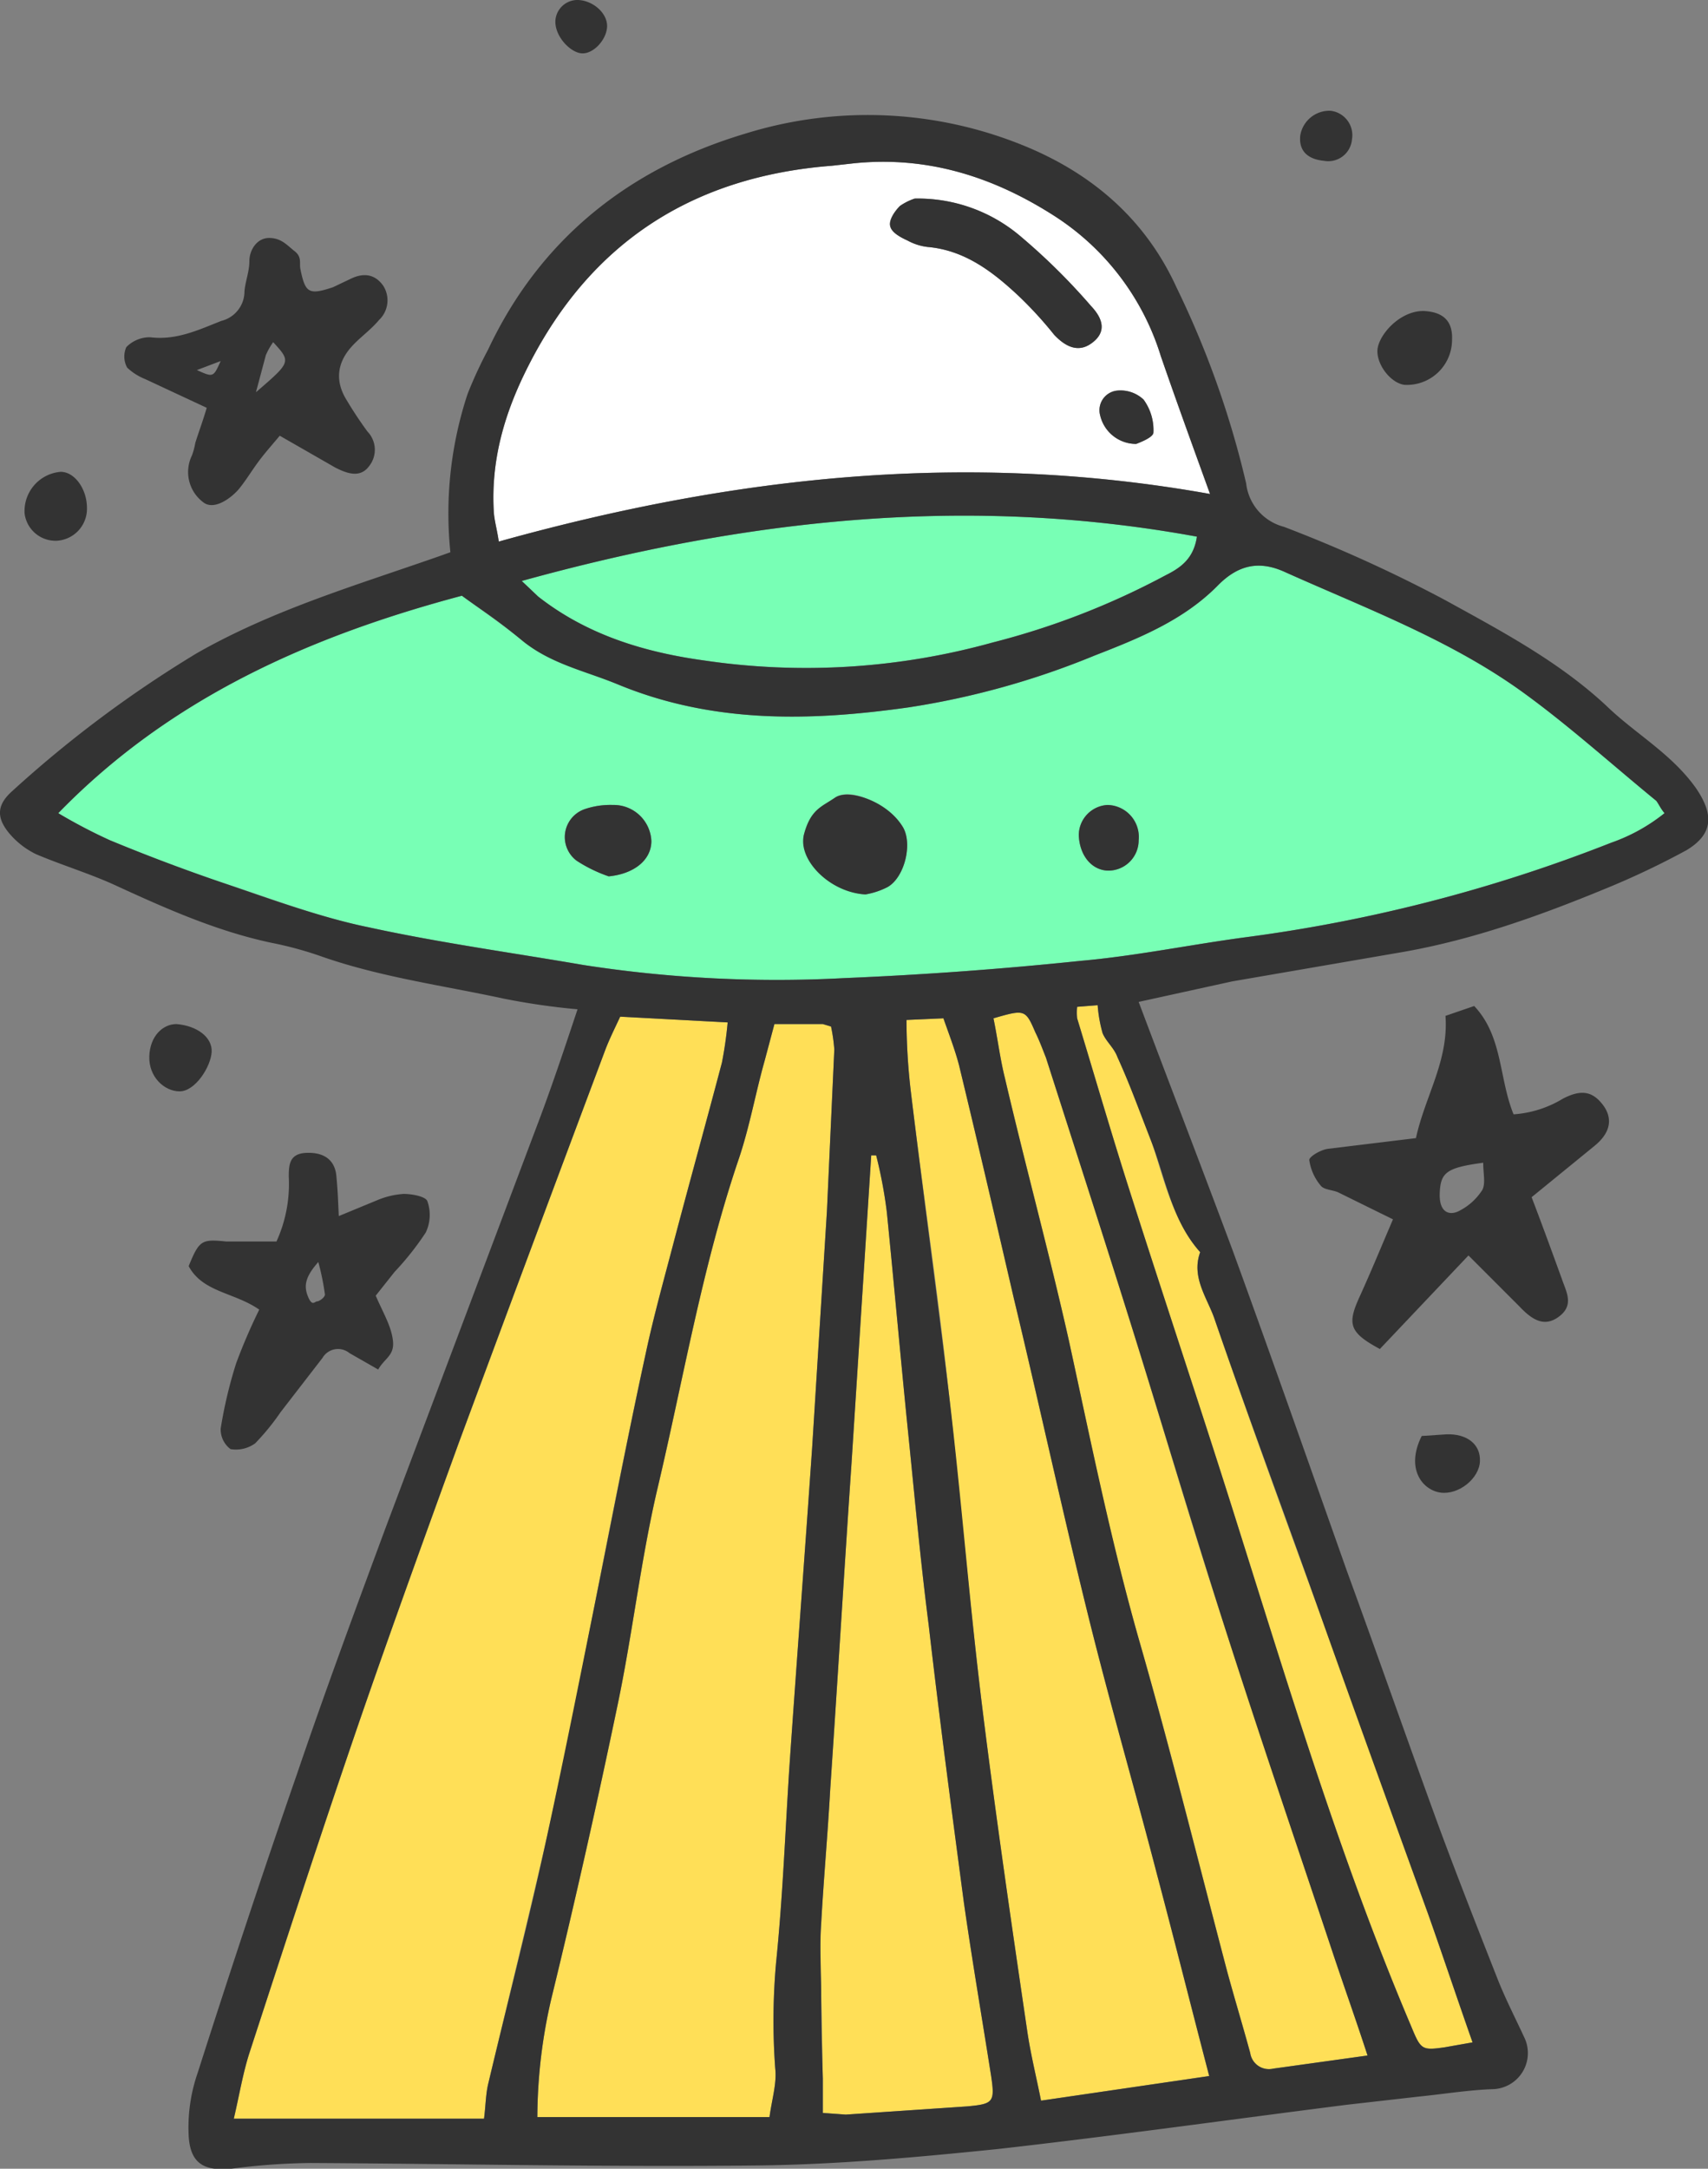 <?xml version="1.0" encoding="UTF-8"?> <svg xmlns="http://www.w3.org/2000/svg" viewBox="0 0 208.2 264.3"><rect x="0" y="0" width="208.2" height="264.3" fill="#808080" stroke="none"/> <title>wow-kosmos</title> <g id="Layer_2" data-name="Layer 2"> <g id="Layer_1-2" data-name="Layer 1"> <path d="M141.5,43.4c1.9,5.5,3.9,11,6,16.8-29.6-5.3-58-2.2-86.7,5.8-.2-1.4-.5-2.4-.6-3.5-.4-6.4,1.3-12.2,4.2-17.9,7.7-15.2,20.2-23.1,37-24.4l2.7-.3c8.9-.9,16.9,1.6,24.4,6.4A31.2,31.2,0,0,1,141.5,43.4Zm-.9,9.3a6.3,6.3,0,0,0-1.2-4,4.1,4.1,0,0,0-3.2-1.1,2.4,2.4,0,0,0-2.1,3,4.5,4.5,0,0,0,4.4,3.5C139,53.9,140.6,53.3,140.6,52.7Zm-7.5-10.9c1.5-1.1,1.7-2.6-.1-4.5a76.7,76.7,0,0,0-8.6-8.5,19.3,19.3,0,0,0-12.9-4.6,7,7,0,0,0-1.8.9c-.6.6-1.4,1.7-1.2,2.4s1.2,1.4,2.1,1.8a6.7,6.7,0,0,0,2.5.8c4.5.4,7.9,3,11.1,6a47.9,47.9,0,0,1,4.3,4.7C130.1,42.5,131.7,42.9,133.1,41.8Z" style="fill:#fff"></path> <path d="M133.8,122.5a17.2,17.2,0,0,0,.6,3.4c.4,1,1.4,1.8,1.8,2.9,1.5,3.3,2.8,6.7,4.1,10.2s2.5,9.7,6,13.6c-1.1,3,.8,5.5,1.7,8,4.1,11.9,8.4,23.7,12.7,35.5s8.9,24.8,13.4,37.2c1.8,5.1,3.5,10.2,5.4,15.6l-3.4.6c-2.8.4-2.9.3-4.1-2.6-8.4-19.8-14.6-40.3-21.1-60.9-4.3-13.7-8.9-27.4-13.3-41.2-2.2-6.9-4.2-13.8-6.3-20.7a6.5,6.5,0,0,1,0-1.4Z" style="fill:#ffdf57"></path> <path d="M162.5,238.1c1.3,3.9,2.7,7.8,4.2,12.4l-11.5,1.6a2.3,2.3,0,0,1-2.8-1.9c-.9-3.3-1.9-6.6-2.8-9.9-3.5-13.3-6.8-26.7-10.6-39.9s-6-24.6-8.7-37c-2.4-10.7-5.3-21.3-7.8-32-.6-2.4-.9-4.9-1.4-7.3,3.8-1.1,3.9-1.1,5.1,1.7.5,1,.9,2.1,1.3,3.1,3.3,10.3,6.6,20.5,9.8,30.7,4,12.7,7.7,25.5,11.8,38.1S158,224.6,162.5,238.1Z" style="fill:#ffdf57"></path> <path d="M141,228.3c2.1,7.9,4.1,15.9,6.4,24.7l-20.5,3c-.6-3-1.3-5.8-1.7-8.6-1.9-12.9-3.8-25.8-5.4-38.8s-2.7-25.7-4.1-38.5-3.2-24.9-4.7-37.3a76.2,76.2,0,0,1-.5-8.5l4.5-.2c.7,2,1.4,3.8,1.9,5.7,2.3,9.5,4.5,19,6.7,28.5,3.1,12.9,5.9,25.9,9.1,38.8C135.3,207.6,138.3,217.9,141,228.3Z" style="fill:#ffdf57"></path> <path d="M120.8,252.9c.5,3.3.3,3.5-2.9,3.8l-14.8,1-2.8-.2v-4.2c-.1-3.4-.1-6.8-.2-10.2s-.2-5.8,0-8.7c.3-5.4.8-10.9,1.1-16.3.9-13.3,1.7-26.6,2.6-39.8l2.4-37.5h.6a55.8,55.8,0,0,1,1.3,6.9c.9,9,1.7,17.9,2.6,26.9s1.5,15.6,2.5,23.4c1.3,11.3,2.8,22.6,4.3,33.9C118.5,238.9,119.7,245.9,120.8,252.9Z" style="fill:#ffdf57"></path> <path d="M101.3,125.1a20.9,20.9,0,0,1,.4,2.8l-.9,19.7L99,176.4c-.9,13.1-1.9,26.2-2.8,39.3-.5,7.9-.8,15.7-1.6,23.5a79.4,79.4,0,0,0-.1,12.9c.2,1.8-.4,3.7-.7,5.9H65.5a64.4,64.4,0,0,1,1.7-14.4c2.9-11.9,5.6-23.9,8.1-35.9,1.8-8.6,2.8-17.5,4.8-26.1,3.2-13.5,5.5-27.3,10-40.5,1.3-3.9,2-7.9,3.1-11.8l1.2-4.5h5.9Z" style="fill:#ffdf57"></path> <path d="M88.7,124.6a47.9,47.9,0,0,1-.7,4.9c-1.9,7.2-3.9,14.4-5.8,21.6-1.2,4.6-2.5,9.2-3.5,13.9-2.2,10.1-4.2,20.3-6.2,30.5s-3.7,18.9-5.8,28.2-4.8,20.2-7.2,30.3c-.3,1.3-.3,2.7-.5,4.2H28.5c.7-3,1.1-5.5,1.9-8,4.4-13.5,8.8-27,13.4-40.4,3.9-11.3,8-22.6,12.1-33.9q8.9-24,17.9-48c.5-1.3,1.1-2.5,1.8-4Z" style="fill:#ffdf57"></path> <path d="M145.9,65.4c-.4,2.7-2,3.8-3.8,4.7A93.3,93.3,0,0,1,121,78.3a84.9,84.9,0,0,1-35.1,2.2c-7.3-1-14.3-3.1-20.3-7.8l-2-1.9C91.1,63.2,118.1,60.3,145.9,65.4Z" style="fill:#78ffb5"></path> <path d="M201.9,97.6c.3.4.5.9,1,1.5a21.9,21.9,0,0,1-6.5,3.6A188.4,188.4,0,0,1,152,114.2c-6.8.9-13.5,2.3-20.3,2.9q-14.4,1.5-28.8,2.1a153.9,153.9,0,0,1-31.8-1.6c-8.7-1.5-17.5-2.7-26.2-4.6-5.9-1.2-11.6-3.4-17.4-5.3s-9.5-3.4-14.1-5.3a64.4,64.4,0,0,1-6.3-3.3C20.8,85,37.9,77.5,56.3,72.6c2.6,1.9,5.1,3.6,7.4,5.5s7.7,3.7,11.6,5.3c11.6,4.8,23.5,4.5,35.5,2.8a98.6,98.6,0,0,0,22.6-6.3c5.4-2.1,10.9-4.3,15.1-8.6,2.3-2.3,4.8-3.1,8.1-1.6,9.8,4.4,20,8.2,28.8,14.5C191.1,88.3,196.4,93.1,201.9,97.6Zm-63.1,4.8a3.9,3.9,0,0,0-3.8-4.3,3.7,3.7,0,0,0-3.5,3.7c.1,2.4,1.5,4.2,3.5,4.3A3.7,3.7,0,0,0,138.8,102.4Zm-30.6,5.7c2.1-1.2,3.1-5.4,1.8-7.4s-5.9-5-8.2-3.5-3.3,2.7-3.8,4.5,3.2,7.1,7.5,7.3A9.2,9.2,0,0,0,108.2,108.1Zm-28.8-5.6a4.6,4.6,0,0,0-4.7-4.4,9.7,9.7,0,0,0-3.4.5,3.6,3.6,0,0,0-1,6.3,17.6,17.6,0,0,0,3.9,1.9C77.3,106.5,79.4,104.8,79.4,102.5Z" style="fill:#78ffb5"></path> <path d="M206.7,96c2.2,3.2,2.2,5.6-1.1,7.6a99.1,99.1,0,0,1-9.9,4.7c-8,3.3-16.1,6.2-24.6,7.7l-20.9,3.6-11.4,2.5c3.8,10.1,7.7,20.2,11.5,30.4,4.7,12.9,9.3,26,13.9,39,3.8,10.4,7.5,21,11.3,31.4,2.3,6.2,4.7,12.3,7.1,18.4,1,2.5,2.2,4.8,3.3,7.2a4.4,4.4,0,0,1-3.9,6.1c-3,.1-6,.6-9,.9l-8.8,1c-14.2,1.8-28.4,3.8-42.6,5.4-9.8,1-19.6,1.9-29.4,2-18.1.2-36.2-.2-54.3-.3a79.1,79.1,0,0,0-9.7.7c-3.3.3-5-.6-5.2-4a20.3,20.3,0,0,1,1.1-7.7c3.9-12.2,7.9-24.3,12.1-36.4,3.4-10,7.1-20,10.8-30l18.3-48.6c1.8-4.7,3.4-9.5,5.1-14.6a84.7,84.7,0,0,1-9-1.3c-7.4-1.6-14.9-2.6-22.1-5.1a43.7,43.7,0,0,0-6.2-1.7c-6.6-1.4-12.7-4.1-18.8-6.9-3.2-1.5-6.6-2.5-9.9-3.9A9.9,9.9,0,0,1,1,101.4c-1.5-1.9-1.3-3.4.5-5A143.2,143.2,0,0,1,24,79.6c9.3-5.3,19.5-8.3,29.5-11.8l1.4-.5A46.4,46.4,0,0,1,57,48a52.9,52.9,0,0,1,2.5-5.4C65.9,29,76.8,20.5,90.8,16.3A50.3,50.3,0,0,1,125.4,18c8,3.4,14.3,8.9,18,17a113.4,113.4,0,0,1,8.5,23.9,6.2,6.2,0,0,0,4.6,5.3,173,173,0,0,1,19.6,8.9C183,76.9,190,80.6,195.8,86,199.3,89.4,203.7,91.8,206.7,96Zm-3.8,3.1c-.5-.6-.7-1.1-1-1.5-5.5-4.5-10.8-9.3-16.5-13.4-8.8-6.3-19-10.1-28.8-14.5-3.3-1.5-5.8-.7-8.1,1.6-4.2,4.3-9.7,6.5-15.1,8.6a98.6,98.6,0,0,1-22.6,6.3c-12,1.7-23.9,2-35.5-2.8-3.9-1.6-8.2-2.5-11.6-5.3s-4.8-3.6-7.4-5.5C37.9,77.5,20.8,85,7.1,99.1a64.4,64.4,0,0,0,6.3,3.3c4.6,1.9,9.4,3.7,14.1,5.3S39,111.8,44.9,113c8.7,1.9,17.5,3.1,26.2,4.6a153.9,153.9,0,0,0,31.8,1.6q14.4-.6,28.8-2.1c6.8-.6,13.5-2,20.3-2.9a188.4,188.4,0,0,0,44.4-11.5A21.9,21.9,0,0,0,202.9,99.1ZM176.1,249.5l3.4-.6c-1.9-5.4-3.6-10.5-5.4-15.6-4.5-12.4-9-24.8-13.4-37.2s-8.6-23.6-12.7-35.5c-.9-2.5-2.8-5-1.7-8-3.5-3.9-4.2-9-6-13.6s-2.6-6.9-4.1-10.2c-.4-1.1-1.4-1.9-1.8-2.9a17.2,17.2,0,0,1-.6-3.4l-2.5.2a6.5,6.5,0,0,0,0,1.4c2.1,6.9,4.1,13.8,6.3,20.7,4.4,13.8,9,27.5,13.3,41.2,6.5,20.6,12.7,41.1,21.1,60.9C173.2,249.8,173.3,249.9,176.1,249.5Zm-9.4,1c-1.5-4.6-2.9-8.5-4.2-12.4-4.5-13.5-9.1-26.9-13.4-40.4s-7.8-25.4-11.8-38.1c-3.2-10.2-6.5-20.4-9.8-30.7-.4-1-.8-2.1-1.3-3.1-1.2-2.8-1.3-2.8-5.1-1.7.5,2.4.8,4.9,1.4,7.3,2.5,10.7,5.4,21.3,7.8,32,2.7,12.4,5.2,24.8,8.7,37s7.1,26.6,10.6,39.9c.9,3.3,1.9,6.6,2.8,9.9a2.3,2.3,0,0,0,2.8,1.9ZM142.1,70.1c1.8-.9,3.4-2,3.8-4.7-27.8-5.1-54.8-2.2-82.3,5.4l2,1.9c6,4.7,13,6.8,20.3,7.8A84.9,84.9,0,0,0,121,78.3,93.3,93.3,0,0,0,142.1,70.1Zm5.4-9.9c-2.1-5.8-4.1-11.3-6-16.8a31.2,31.2,0,0,0-13-17.1C121,21.5,113,19,104.1,19.9l-2.7.3c-16.8,1.3-29.3,9.2-37,24.4-2.9,5.7-4.6,11.5-4.2,17.9.1,1.1.4,2.1.6,3.5C89.5,58,117.9,54.9,147.5,60.2ZM147.4,253c-2.3-8.8-4.3-16.8-6.4-24.7-2.7-10.4-5.7-20.7-8.3-31.2-3.2-12.9-6-25.9-9.1-38.8-2.2-9.5-4.4-19-6.7-28.5-.5-1.9-1.2-3.7-1.9-5.7l-4.5.2a76.2,76.2,0,0,0,.5,8.5c1.5,12.4,3.2,24.8,4.7,37.3s2.5,25.7,4.1,38.5,3.5,25.9,5.4,38.8c.4,2.8,1.1,5.6,1.7,8.6Zm-29.5,3.7c3.2-.3,3.4-.5,2.9-3.8-1.1-7-2.3-14-3.3-21-1.5-11.3-3-22.6-4.3-33.9-1-7.8-1.7-15.6-2.5-23.4s-1.7-17.9-2.6-26.9a55.8,55.8,0,0,0-1.3-6.9h-.6l-2.4,37.5c-.9,13.2-1.7,26.5-2.6,39.8-.3,5.4-.8,10.9-1.1,16.3-.2,2.9,0,5.8,0,8.7s.1,6.8.2,10.2v4.2l2.8.2ZM101.7,127.9a20.9,20.9,0,0,0-.4-2.8l-1-.3H94.4l-1.2,4.5c-1.1,3.9-1.8,7.9-3.1,11.8-4.5,13.2-6.8,27-10,40.5-2,8.6-3,17.5-4.8,26.1-2.5,12-5.2,24-8.1,35.9A64.4,64.4,0,0,0,65.5,258H93.8c.3-2.2.9-4.1.7-5.9a79.4,79.4,0,0,1,.1-12.9c.8-7.8,1.1-15.6,1.6-23.5.9-13.1,1.9-26.2,2.8-39.3l1.8-28.8ZM88,129.5a47.9,47.9,0,0,0,.7-4.9l-13.1-.7c-.7,1.5-1.3,2.7-1.8,4q-9,24-17.9,48c-4.1,11.3-8.2,22.6-12.1,33.9-4.6,13.4-9,26.9-13.4,40.4-.8,2.5-1.2,5-1.9,8H59c.2-1.5.2-2.9.5-4.2,2.4-10.1,5-20.1,7.2-30.3s3.9-18.8,5.8-28.2,4-20.4,6.2-30.5c1-4.7,2.3-9.3,3.5-13.9C84.1,143.9,86.1,136.7,88,129.5Z" style="fill:#333"></path> <path d="M195.5,134.8c1.1,1.6.8,3.3-1.2,4.9l-7.6,6.2c1.3,3.4,2.5,6.7,3.7,10,.5,1.5,1.5,3.1-.3,4.5s-3.3.5-4.9-1.2L179,153l-10.8,11.4c-3.7-2-4-3-2.5-6.3s2.6-6,4.1-9.5l-6.7-3.3c-.7-.3-1.7-.3-2.1-.8a6.2,6.2,0,0,1-1.4-3.1c-.1-.4,1.4-1.3,2.3-1.4l10.7-1.3c1.1-5.1,4-9.4,3.6-14.9l3.5-1.2c3.5,3.7,3,8.8,4.8,13.2a13.3,13.3,0,0,0,6-1.9C192.8,132.7,194.2,133,195.5,134.8ZM180.7,145c.4-.8.1-2,.1-3.3-4.5.6-5.2,1.2-5.3,3.7s1.3,2.8,2.5,2.1A7.2,7.2,0,0,0,180.7,145Z" style="fill:#333"></path> <path d="M176.3,174.8c2.5-.1,4.2,1.2,4.1,3.3s-2.6,4.1-4.8,3.8-4.3-2.9-2.3-6.9Z" style="fill:#333"></path> <path d="M173.5,37.9c2.4.1,3.6,1.2,3.5,3.5a5.5,5.5,0,0,1-5.8,5.5c-1.6-.2-3.3-2.3-3.3-4.1S170.5,37.9,173.5,37.9Z" style="fill:#333"></path> <path d="M162.2,13.5a3,3,0,0,1,2.6,3.5,2.9,2.9,0,0,1-3.4,2.6c-2.1-.2-3.1-1.3-2.9-3.1A3.6,3.6,0,0,1,162.2,13.5Z" style="fill:#333"></path> <path d="M139.4,48.7a6.3,6.3,0,0,1,1.2,4c0,.6-1.6,1.2-2.1,1.4a4.5,4.5,0,0,1-4.4-3.5,2.4,2.4,0,0,1,2.1-3A4.1,4.1,0,0,1,139.4,48.7Z" style="fill:#333"></path> <path d="M135,98.1a3.9,3.9,0,0,1,3.8,4.3,3.7,3.7,0,0,1-3.8,3.7c-2-.1-3.4-1.9-3.5-4.3A3.7,3.7,0,0,1,135,98.1Z" style="fill:#333"></path> <path d="M133,37.3c1.8,1.9,1.6,3.4.1,4.5s-3,.7-4.6-1a47.9,47.9,0,0,0-4.3-4.7c-3.2-3-6.6-5.6-11.1-6a6.7,6.7,0,0,1-2.5-.8c-.9-.4-2-1-2.1-1.8s.6-1.8,1.2-2.4a7,7,0,0,1,1.8-.9,19.3,19.3,0,0,1,12.9,4.6A76.7,76.7,0,0,1,133,37.3Z" style="fill:#333"></path> <path d="M110,100.7c1.3,2,.3,6.2-1.8,7.4a9.2,9.2,0,0,1-2.7.9c-4.3-.2-8.3-4.2-7.5-7.3s2.2-3.4,3.8-4.5S108.1,97.6,110,100.7Z" style="fill:#333"></path> <path d="M74.7,98.1a4.6,4.6,0,0,1,4.7,4.4c0,2.3-2.1,4-5.2,4.3a17.6,17.6,0,0,1-3.9-1.9,3.6,3.6,0,0,1,1-6.3A9.7,9.7,0,0,1,74.7,98.1Z" style="fill:#333"></path> <path d="M70.5,0c1.9.1,3.6,1.7,3.5,3.3s-1.7,3.3-3.1,3.2-3.3-2.1-3.2-4A2.7,2.7,0,0,1,70.5,0Z" style="fill:#333"></path> <path d="M52.1,146.4a5,5,0,0,1-.2,3.8,34.8,34.8,0,0,1-3.8,4.8l-2.3,2.9c.9,2.1,1.9,3.7,2.1,5.5s-1,2.1-1.8,3.5l-3.5-2a2.2,2.2,0,0,0-3.3.6l-5.1,6.6a28.5,28.5,0,0,1-3.1,3.8,4,4,0,0,1-3,.7,3,3,0,0,1-1.2-2.5,54.7,54.7,0,0,1,1.9-8,70.8,70.8,0,0,1,2.8-6.5c-3-2.1-6.9-2.1-8.6-5.3,1.3-3.2,1.6-3.3,4.6-3h6.1a16.9,16.9,0,0,0,1.5-7.9c0-1.5.1-2.8,2.1-2.9s3.5.7,3.7,2.8.2,3,.3,4.9l4.6-1.9a10,10,0,0,1,3.3-.8C50.2,145.5,51.9,145.8,52.1,146.4ZM38.6,158.6c.4,0,1.1-.6,1-.9a30.1,30.1,0,0,0-.8-3.9c-1.5,1.7-1.8,2.8-1.3,4.1S38.3,158.7,38.6,158.6Z" style="fill:#333"></path> <path d="M46.7,34.8a3.3,3.3,0,0,1-.5,4.2c-1,1.2-2.3,2.1-3.3,3.2s-2.5,3.3-.8,6.3a48.1,48.1,0,0,0,2.7,4.1,3.2,3.2,0,0,1,.2,4.2c-1.1,1.5-2.7.9-4.1.2l-6.8-3.9c-1,1.2-1.9,2.2-2.7,3.3s-1.4,2.1-2.2,3.1-2.9,2.7-4.3,1.8a4.6,4.6,0,0,1-1.5-5.8,8.3,8.3,0,0,0,.4-1.5c.4-1.3.9-2.6,1.4-4.3l-7.5-3.5a6.9,6.9,0,0,1-2.2-1.4,2.8,2.8,0,0,1-.1-2.5,4,4,0,0,1,2.9-1.2c3.2.4,5.9-.9,8.7-2a3.7,3.7,0,0,0,2.8-3.6c.1-1.2.6-2.4.6-3.7s.9-2.8,2.4-2.8,2.2.9,3.1,1.6.6,1.4.7,2.1c.6,3,1,3.3,4,2.3l2.1-1C44.3,33.2,45.7,33.4,46.7,34.8Zm-15.5,13c4.3-3.7,4.3-3.7,2.1-6.1a8.3,8.3,0,0,0-.9,1.6ZM24,45.1c2,.9,2,.9,2.9-1.1Z" style="fill:#333"></path> <path d="M21.5,124.8c2.5.2,4.4,1.6,4.3,3.4s-2,4.8-3.9,4.8-3.8-1.8-3.7-4.3S19.9,124.8,21.5,124.8Z" style="fill:#333"></path> <path d="M7.4,57.5c1.7,0,3.2,2.1,3.2,4.4a3.9,3.9,0,0,1-3.7,4A3.8,3.8,0,0,1,3,62.6,4.8,4.8,0,0,1,7.4,57.5Z" style="fill:#333"></path> </g> </g> </svg> 